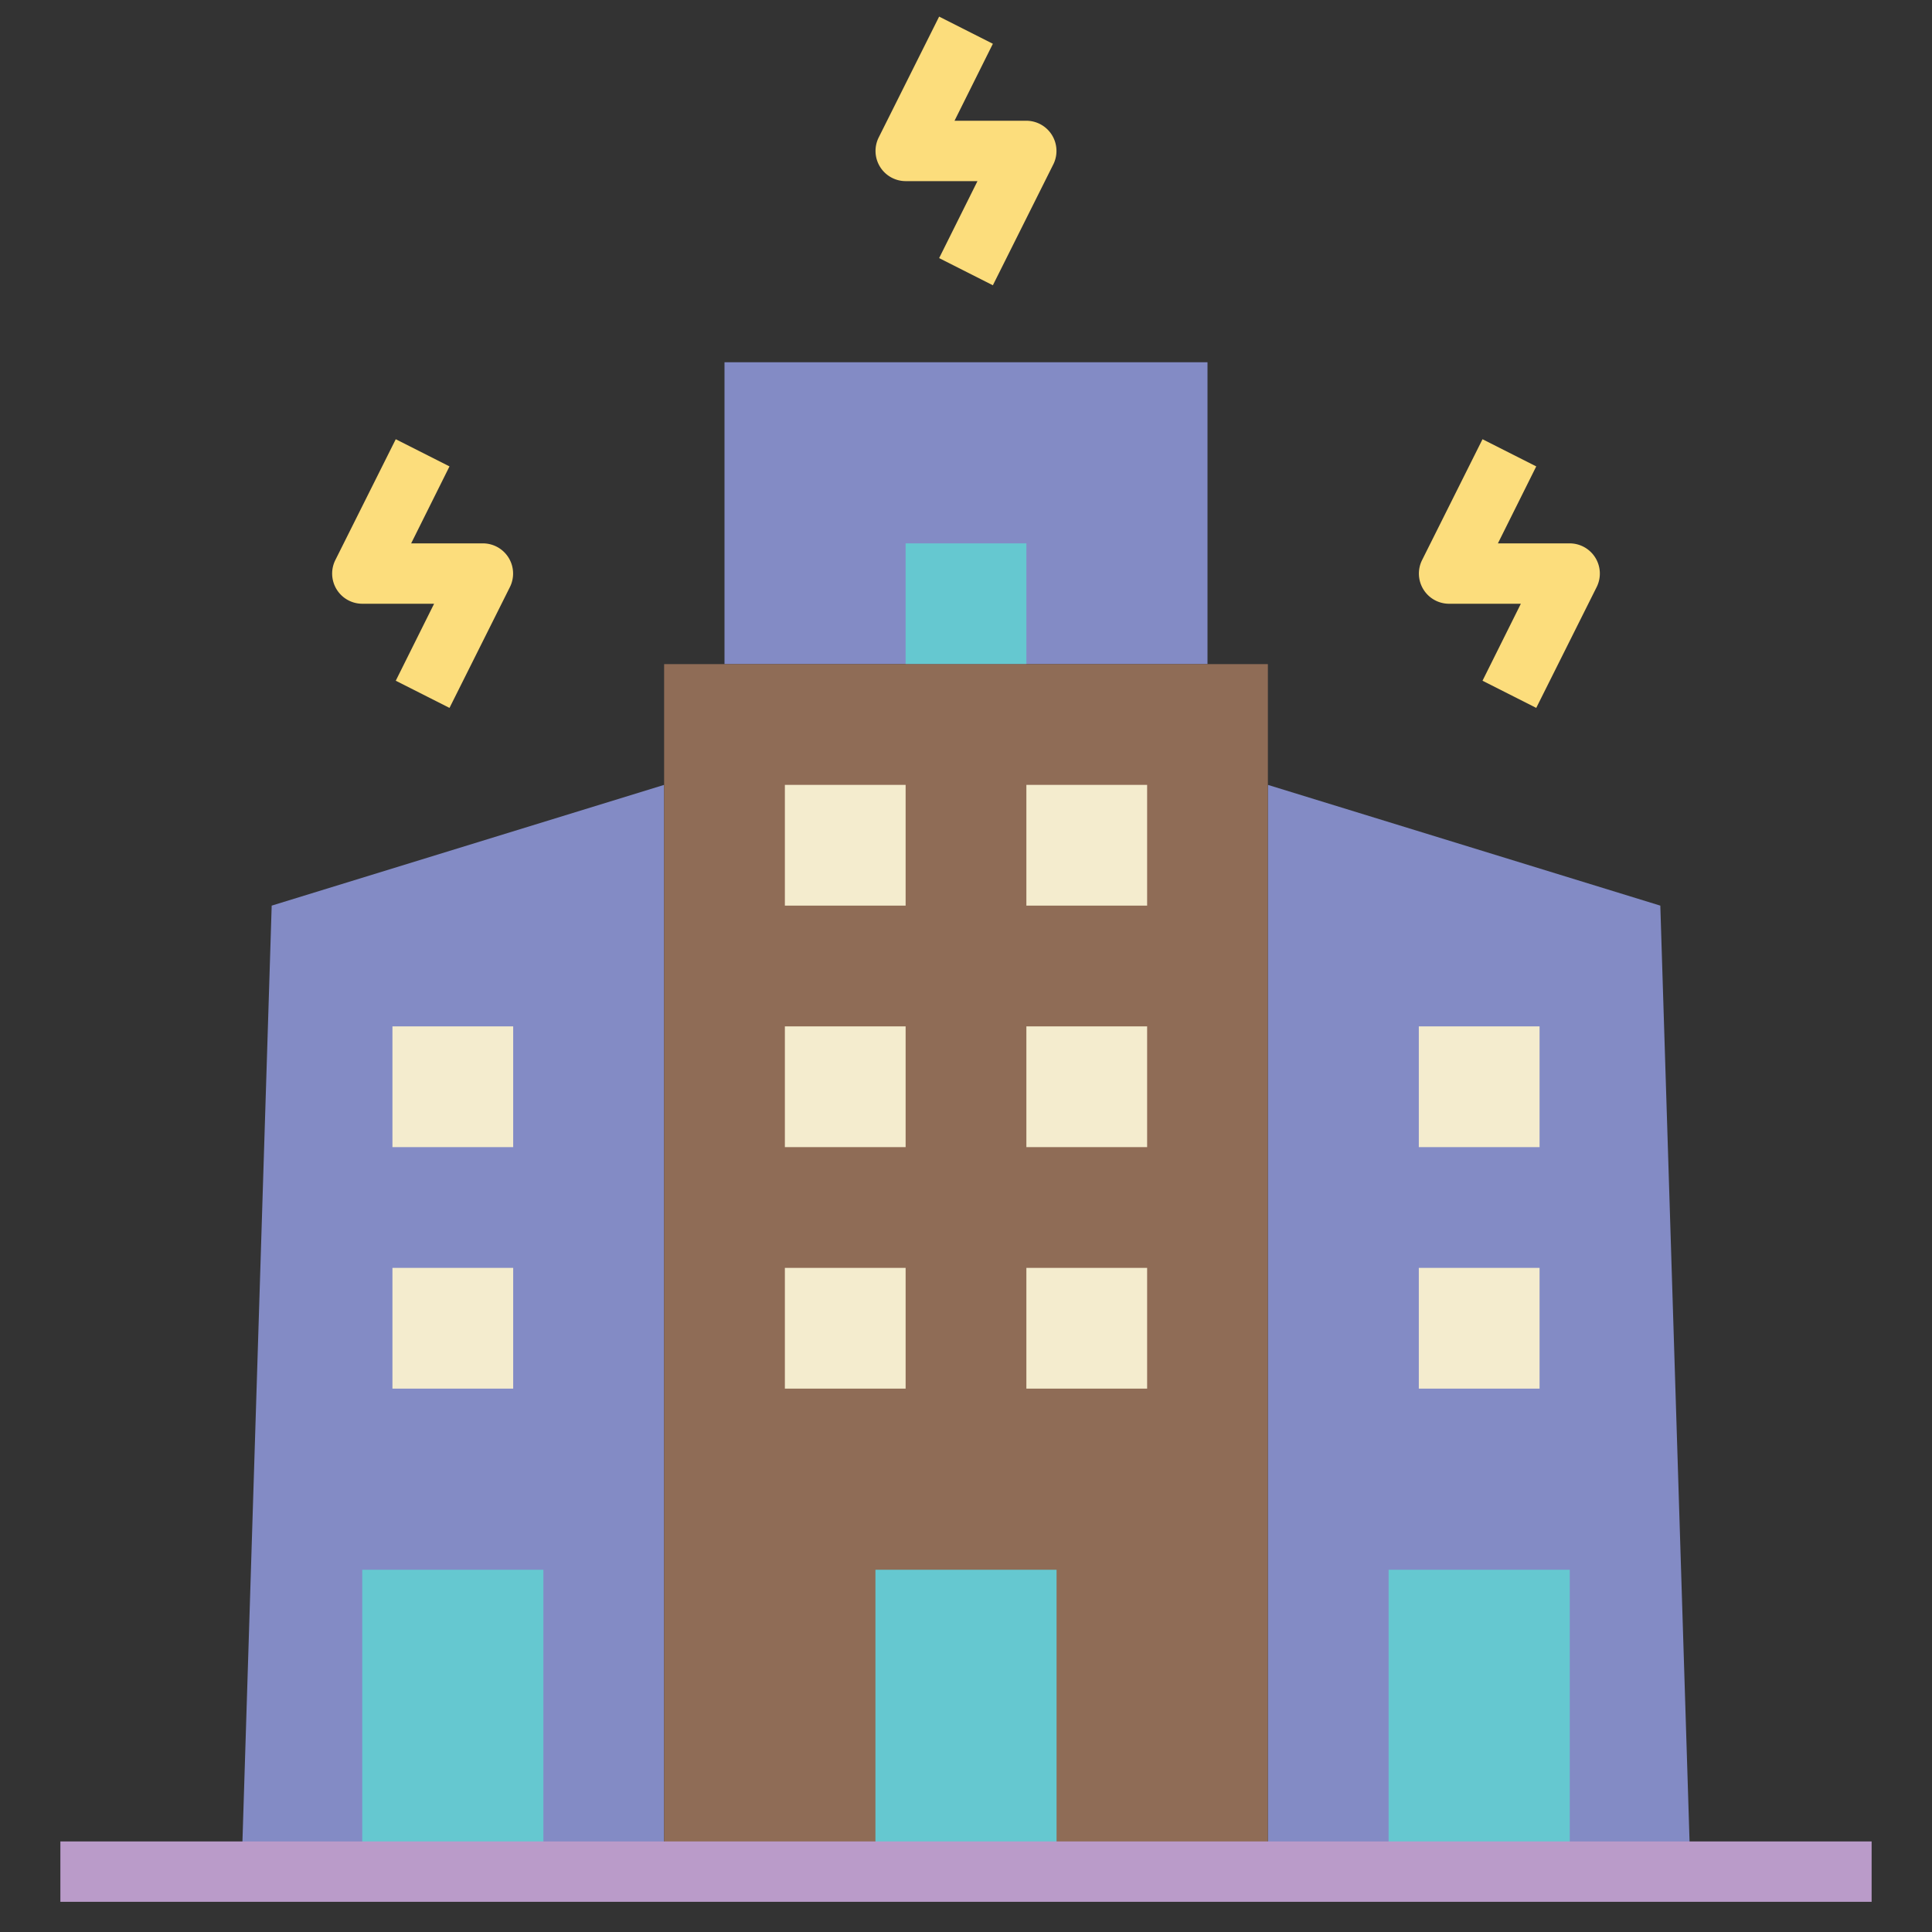 <?xml version="1.0" ?><!-- Скачано с сайта svg4.ru / Downloaded from svg4.ru -->
<svg width="800px" height="800px" viewBox="0 0 64 64" data-name="Layer 1" id="Layer_1" xmlns="http://www.w3.org/2000/svg"><rect x="0" y="0" width="64" height="64" fill="#333333" stroke="none"/><defs><style>.cls-1{fill:#838bc5;}.cls-2{fill:#65c8d0;}.cls-3{fill:#8f6c56;}.cls-4{fill:#fcdd7c;}.cls-5{fill:#ba9bc9;}.cls-6{fill:#f4ecce;}</style></defs><polygon class="cls-1" points="56 62 42 62 42 26 55 30 56 62"/><polygon class="cls-1" points="8 62 22 62 22 26 9 30 8 62"/><polyline class="cls-1" points="24 22 24 12 40 12 40 22"/><polyline class="cls-2" points="30 22 30 18 34 18 34 22"/><polyline class="cls-3" points="22 62 22 22 42 22 42 62"/><polyline class="cls-2" points="29 62 29 52 35 52 35 62"/><polyline class="cls-2" points="46 62 46 52 52 52 52 62"/><polyline class="cls-2" points="12 62 12 52 18 52 18 62"/><path class="cls-4" d="M50.89,23.45l-1.78-.9L50.38,20H48a1,1,0,0,1-.89-1.45l2-4,1.78.9L49.62,18H52a1,1,0,0,1,.89,1.45Z"/><path class="cls-4" d="M32.89,9.45l-1.78-.9L32.38,6H30a1,1,0,0,1-.89-1.45l2-4,1.78.9L31.62,4H34a1,1,0,0,1,.89,1.45Z"/><path class="cls-4" d="M14.89,23.45l-1.78-.9L14.38,20H12a1,1,0,0,1-.89-1.45l2-4,1.78.9L13.62,18H16a1,1,0,0,1,.89,1.45Z"/><rect class="cls-5" height="2" width="60" x="2" y="61"/><rect class="cls-6" height="4" width="4" x="26" y="26"/><rect class="cls-6" height="4" width="4" x="34" y="26"/><rect class="cls-6" height="4" width="4" x="26" y="34"/><rect class="cls-6" height="4" width="4" x="34" y="34"/><rect class="cls-6" height="4" width="4" x="26" y="42"/><rect class="cls-6" height="4" width="4" x="13" y="34"/><rect class="cls-6" height="4" width="4" x="13" y="42"/><rect class="cls-6" height="4" width="4" x="47" y="34"/><rect class="cls-6" height="4" width="4" x="47" y="42"/><rect class="cls-6" height="4" width="4" x="34" y="42"/></svg>